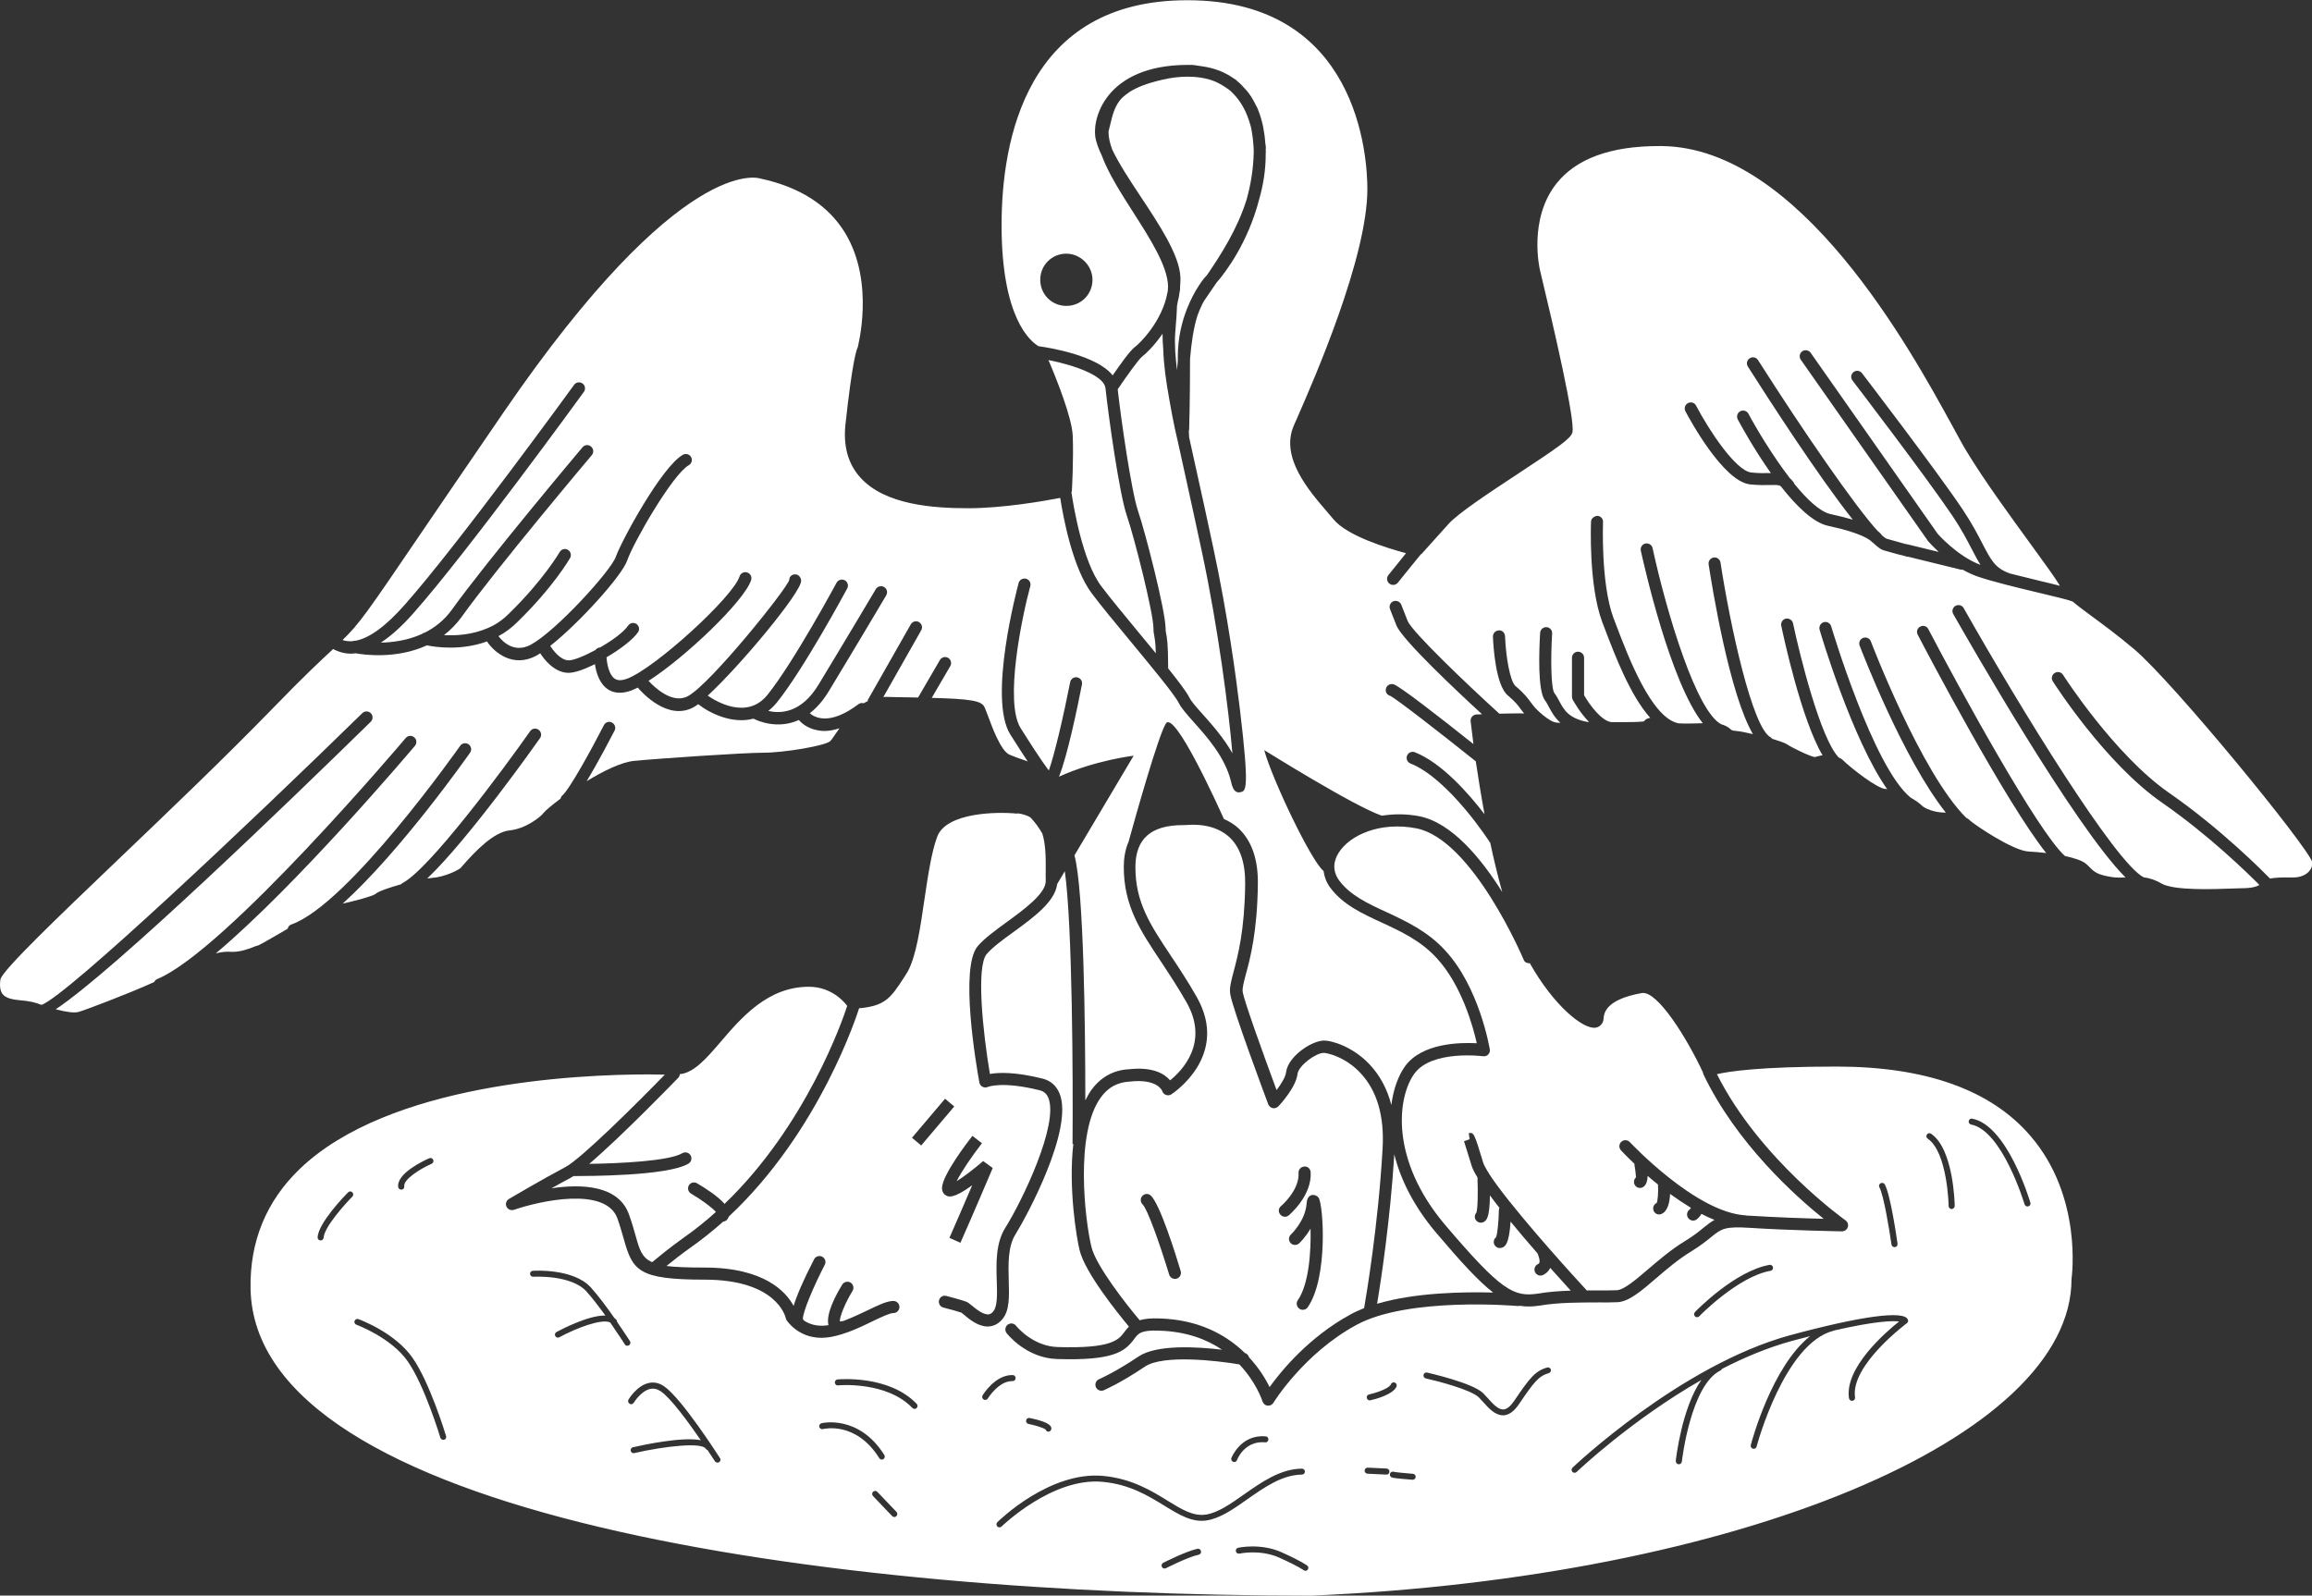 <?xml version="1.0" encoding="UTF-8"?>
<!-- Generator: Adobe Illustrator 25.0.0, SVG Export Plug-In . SVG Version: 6.00 Build 0)  -->
<svg xmlns="http://www.w3.org/2000/svg" xmlns:xlink="http://www.w3.org/1999/xlink" version="1.1" id="Ebene_1" x="0px" y="0px" viewBox="0 0 206.23 142.34" style="enable-background:new 0 0 206.23 142.34;" xml:space="preserve">
<rect x="0" y="0" width="206.23" height="142.34" fill="#333333" stroke="none"/>
<style type="text/css">
	.st0{fill:#FFFFFF;}
</style>
<g id="Ebene_2_1_">
</g>
<g>
	<path class="st0" d="M105.26,25.84c-0.02,0.16-0.05,0.31-0.08,0.46c-0.02,0.11-0.02,0.23-0.06,0.34c-0.06,0.19-0.08,0.42-0.13,0.63   c-0.01,0.48-0.06,1.22-0.16,2.43c-0.04,0.53-0.03,1.08,0,1.65c0.04,0.56,0.09,1.13,0.16,1.68c0.02-0.29,0.05-0.57,0.07-0.86   c0-0.12,0-0.21,0-0.33c0-1.71,0.37-3.14,0.81-4.27c0.01-0.02,0.02-0.04,0.03-0.07c0.64-1.61,1.42-2.56,1.47-2.63   c0.01-0.01,0.14-0.15,0.31-0.35c1.28-1.88,2.71-4.13,3.52-6.73c0.35-1.26,0.6-2.66,0.63-4.18c0-0.07,0.01-0.14,0-0.22   c0-0.16-0.02-0.33-0.03-0.5c-0.03-0.4-0.07-0.78-0.14-1.15c-0.03-0.14-0.04-0.28-0.08-0.42c-0.05-0.22-0.13-0.41-0.19-0.62   c-0.29-0.87-0.73-1.67-1.37-2.33c-0.08-0.08-0.16-0.17-0.25-0.25c-0.13-0.12-0.29-0.21-0.44-0.32c-0.42-0.28-0.86-0.53-1.37-0.68   c-0.01,0-0.01-0.01-0.02-0.01c-0.6-0.18-1.27-0.27-1.98-0.27c-0.02,0-0.03,0-0.05,0c-0.71,0-1.47,0.09-2.26,0.28   c-1.35,0.31-2.24,0.67-2.89,1.08c-0.27,0.19-0.52,0.38-0.74,0.6c-0.59,0.66-0.78,1.43-1,2.36l-0.14,0.57   c-0.01,0.47,0.11,1.01,0.32,1.59c0.56,1.2,1.53,2.69,2.5,4.15c1.72,2.59,3.5,5.28,3.59,7.24c0.02,0.31-0.01,0.61-0.03,0.91   C105.26,25.71,105.27,25.78,105.26,25.84z"></path>
	<path class="st0" d="M23.03,84.34c0.22-0.08,1.42-0.78,2.38-1.34c0.09-0.05,0.16-0.1,0.25-0.15c0.04-0.17,0.14-0.31,0.31-0.37   c5.1-1.76,14.98-15.81,15.08-15.95c0.17-0.24,0.5-0.3,0.75-0.13c0.24,0.17,0.3,0.51,0.13,0.75c-0.32,0.45-6.19,8.79-11.36,13.46   c1.09-0.24,2.63-0.65,2.91-0.85c0.23-0.23,1.23-0.58,2.31-0.88c0.03-0.02,0.04-0.06,0.07-0.08c2.35-1.14,9.05-10.18,11.43-13.57   c0.17-0.25,0.51-0.3,0.75-0.13c0.24,0.17,0.3,0.51,0.13,0.75c-0.3,0.43-6.33,8.97-10.06,12.52c0.14-0.02,0.29-0.04,0.4-0.05   c1.17-0.07,2.39-0.72,2.57-0.88l0.14-0.16c1.14-1.31,2.81-3.06,4.24-3.2c1.4-0.14,2.72-1.16,3.03-1.56   c0.16-0.21,0.74-0.7,1.51-1.27c0.03-0.09,0.05-0.19,0.14-0.26c0.64-0.53,2.63-4.15,3.73-6.3c0.14-0.27,0.46-0.37,0.72-0.23   c0.26,0.14,0.37,0.46,0.23,0.72c-0.2,0.38-1.39,2.7-2.49,4.51c1.49-0.91,3.1-1.7,4.22-1.81c2.27-0.22,9.82-0.73,11.53-0.73   c1.88,0,5.5-0.62,5.96-1.02c0.11-0.09,0.32-0.4,0.52-0.7c0.1-0.14,0.21-0.3,0.32-0.46c-0.46,0.15-0.9,0.24-1.33,0.24   c-0.17,0-0.34-0.01-0.5-0.04c-1.04-0.15-1.62-0.73-1.79-0.94c-1.94,0.88-3.72,0.05-4.05-0.12c-1.87,0.51-3.89-0.47-4.93-1.29   c-0.16,0.12-0.3,0.21-0.41,0.27c-2.29,1.25-4.59-1.29-4.98-1.75c-0.2,0.1-0.38,0.18-0.55,0.25c-1.05,0.4-1.75,0.16-2.15-0.12   c-0.73-0.51-1.02-1.49-1.12-2.22c-0.98,0.48-1.88,0.81-2.47,0.77c-1.21-0.08-2.08-1.22-2.41-1.74c-0.13,0.08-0.25,0.15-0.36,0.22   c-2.09,1.11-3.76-0.32-4.39-1.28c-2.31,0.85-4.6,0.51-5.36,0.35c-2.69,1.24-5.59,0.85-6.36,0.71c-0.71,0.11-1.38-0.06-2.01-0.38   c-0.03,0.02-0.05,0.04-0.07,0.07c-1,0.93-2.51,2.33-5.19,5.1c-4.58,4.71-9.66,9.55-14.14,13.83C5.39,81.61,0.28,86.48,0.04,87.36   c-0.09,0.61-0.02,1.05,0.19,1.32c0.23,0.3,0.7,0.47,1.43,0.54c1.14,0.1,1.46,0.21,2.02,0.42c0.01,0,0.02,0.01,0.03,0.01   c2.37-0.91,18.66-16.3,28.61-26.03c0.21-0.21,0.55-0.2,0.76,0.01c0.21,0.21,0.2,0.55-0.01,0.76c-7.18,7.03-22.82,22.14-28.1,25.65   c0.92,0.24,1.63,0.34,2.02,0.24c0.42-0.1,4.46-1.62,6.76-2.67c0.06-0.11,0.14-0.21,0.26-0.26c6.12-2.52,22.02-21.32,22.18-21.51   c0.19-0.23,0.53-0.26,0.76-0.06c0.23,0.19,0.25,0.53,0.06,0.76c-0.53,0.62-10.5,12.41-17.76,18.51c0.47-0.11,0.9-0.17,1.27-0.14   c0.8,0.05,1.45-0.19,1.97-0.38C22.69,84.44,22.87,84.38,23.03,84.34z"></path>
	<path class="st0" d="M190.35,57.9c-1.51-1.27-2.74-2.17-3.73-2.9c-0.72-0.53-1.29-0.95-1.74-1.34c-0.04-0.01-0.07-0.01-0.11-0.03   c-0.23-0.11-1.65-0.45-2.91-0.75c-1.89-0.45-4.24-1.02-5.52-1.47c-0.44-0.16-0.86-0.36-1.25-0.58c-0.06,0-0.12,0-0.18-0.01   l-4.73-1.16c0,0,0,0,0,0l-0.01,0.02c-0.03-0.01-0.1-0.03-0.16-0.05c-0.41-0.09-1.03-0.26-2-0.54c-0.22-0.06-0.52-0.28-0.89-0.63   c-0.05-0.03-0.1-0.07-0.14-0.11c-0.15-0.17-0.87-0.79-3.91-1.44c-1.34-0.28-2.87-1.8-4.23-3.54c-0.19-0.12-0.42-0.11-0.94-0.1   c-0.43,0.01-1.02,0.02-1.82-0.06c-2.4-0.3-5.41-5.89-5.74-6.52c-0.14-0.26-0.04-0.59,0.23-0.73c0.26-0.14,0.59-0.04,0.72,0.23   c1.16,2.21,3.53,5.79,4.91,5.96c0.72,0.08,1.25,0.06,1.67,0.05c0.03,0,0.06,0,0.09,0c-1.53-2.16-2.71-4.33-2.95-4.78   c-0.14-0.26-0.04-0.59,0.22-0.73c0.26-0.14,0.59-0.04,0.73,0.22c0.68,1.28,2.13,3.71,3.67,5.72c0.11,0.1,0.22,0.22,0.34,0.37   c0.04,0.05,0.07,0.11,0.08,0.16c1.14,1.4,2.3,2.5,3.23,2.7c0.75,0.16,1.41,0.33,1.99,0.5c-3.12-3.93-7.66-10.98-9.36-13.66   c-0.16-0.25-0.09-0.58,0.17-0.74c0.25-0.16,0.58-0.09,0.74,0.17c4.05,6.37,8.69,13.09,10.67,15.24c0.12,0.09,0.22,0.18,0.3,0.28   c0.02,0.03,0.04,0.06,0.06,0.09c0.19,0.17,0.34,0.28,0.44,0.32c0.85,0.24,1.39,0.39,1.72,0.48c0.02,0,0.09,0,0.14,0.02l2.79,0.68   c-0.56-0.52-0.91-0.92-0.95-0.96l-11.36-16.19c-0.17-0.24-0.11-0.58,0.13-0.75s0.58-0.11,0.75,0.13l11.33,16.15   c0,0,1.76,2.01,3.82,2.77c-0.26-0.41-0.5-0.87-0.77-1.39c-0.41-0.78-0.91-1.76-1.71-2.95c-2.3-3.43-8.87-12.02-8.94-12.11   c-0.18-0.24-0.14-0.57,0.1-0.75c0.23-0.18,0.57-0.14,0.75,0.1c0.07,0.09,6.66,8.7,8.98,12.16c0.83,1.24,1.35,2.25,1.77,3.06   c0.75,1.45,1.13,2.18,2.4,2.63c0.01,0,0.02,0.01,0.04,0.02c0.94,0.24,1.94,0.48,2.84,0.7c0.69,0.16,1.2,0.29,1.63,0.4   c-0.38-0.64-1.38-2.03-2.57-3.66c-1.88-2.58-4.22-5.79-5.76-8.34c-0.32-0.52-0.74-1.3-1.27-2.27   c-3.72-6.79-13.58-24.82-25.91-24.96c-0.09,0-0.18,0-0.27,0c-4.3,0-7.37,1.12-9.13,3.34c-2.54,3.2-1.49,7.66-1.48,7.7   c1.21,5.03,3.21,13.61,2.89,14.54c-0.18,0.53-1.19,1.25-4.84,3.65c-2.49,1.64-5.31,3.5-6.18,4.46c-1.76,1.95-2.41,2.68-2.41,2.68   c-0.02,0.03-0.06,0.04-0.09,0.06c-1.01,1.23-2.02,2.5-2.04,2.52c-0.11,0.13-0.26,0.2-0.42,0.2c-0.12,0-0.24-0.04-0.34-0.12   c-0.23-0.18-0.27-0.52-0.09-0.75c0.06-0.07,0.77-0.96,1.58-1.96c-1.68-0.45-5.25-1.54-6.47-3.02c-0.17-0.2-0.36-0.43-0.56-0.66   c-1.66-1.93-4.18-4.85-3-7.66l0.29-0.66c1.56-3.56,6.29-14.37,6.29-20.49c0-2.81-0.77-16.84-16.04-16.84   C91.5,0,89.34,12.59,89.34,20.09c0,8.32,2.59,10.39,3.31,10.8c0.01,0,0.01-0.01,0.02,0c0.96,0.13,5.19,0.82,6.58,2.6   c0.64-0.94,1.57-2.24,1.99-2.54c0.45-0.33,2.43-2.3,2.89-4.82c0.03-0.12,0.05-0.24,0.05-0.37c0.01-0.08,0.01-0.16,0.01-0.24   c-0.05-1.79-1.59-4.21-3.1-6.57c-1.14-1.78-2.23-3.5-2.81-5.07c-0.3-0.63-0.53-1.24-0.59-1.75c-0.11-0.96,0.21-2.56,1.44-3.91   c1.02-1.12,3.03-2.43,6.81-2.43c0.12,0,0.25,0,0.37,0c0.27,0.01,0.49,0.07,0.74,0.1c0.09,0.01,0.19,0.02,0.28,0.04   c0.51,0.08,0.98,0.2,1.41,0.37c0.05,0.02,0.11,0.04,0.16,0.06c0.42,0.18,0.8,0.39,1.15,0.64c0.05,0.04,0.12,0.06,0.17,0.1   c0.03,0.03,0.06,0.06,0.09,0.09c0.28,0.23,0.53,0.48,0.76,0.75c0.1,0.12,0.21,0.22,0.3,0.35c0.26,0.35,0.47,0.72,0.66,1.11   c0.03,0.06,0.07,0.11,0.1,0.18c0.22,0.49,0.37,1.01,0.5,1.53c0.02,0.1,0.04,0.21,0.06,0.31c0.09,0.47,0.15,0.93,0.18,1.4   c0.01,0.1,0.03,0.19,0.04,0.29c0.01,0.1-0.01,0.19-0.01,0.29c0,0.04,0.01,0.08,0.01,0.12c0,0.05-0.01,0.1-0.01,0.15   c0.01,1.44-0.21,2.81-0.58,4.1c-1,3.88-3,6.53-3.81,7.45c-0.14,0.2-0.28,0.42-0.41,0.6c-0.25,0.37-0.49,0.71-0.71,1.04   c-0.05,0.08-0.09,0.17-0.14,0.26c-0.15,0.3-0.29,0.63-0.43,1.01c-0.35,1.07-0.55,2.46-0.67,3.88c0,3.74-0.08,6.29-0.08,6.32   c0,0.03-0.02,0.06-0.03,0.09c0.01,0.34,0.03,0.56,0.03,0.6c0.21,0.98,0.45,2.04,0.71,3.22c0.43,1.92,0.91,4.13,1.46,6.71   c1.27,5.9,2.02,11.52,2.36,14.34c0.86,7.2,0.54,7.27,0.05,7.38c-0.05,0.01-0.1,0.02-0.15,0.02c-0.47,0-0.61-0.59-0.7-0.99   c-0.53-2.16-2.14-3.96-3.31-5.27c-0.62-0.7-1.12-1.25-1.36-1.74c-0.36-0.73-2.46-3.26-4.31-5.5c-1.34-1.62-2.6-3.14-3.41-4.22   c-1.73-2.26-2.58-6.87-2.84-8.55c-1.41,0.27-5.08,0.92-8.21,0.92c-3.07,0-7.42-0.28-9.63-2.75c-1.08-1.2-1.52-2.78-1.32-4.7   c0.62-5.72,1-6.74,1.1-6.91c0,0,0,0,0,0c-0.02,0,1.56-5.71-1.1-10.15c-1.49-2.49-4.04-4.14-7.58-4.9   c-0.16-0.05-7.02-2.31-22.87,20.79c-3.33,4.86-5.76,8.43-7.58,11.1c-4.62,6.8-5.32,7.82-6.83,9.28c0.29,0.09,0.58,0.13,0.91,0.1   c0.08-0.03,0.16-0.05,0.26-0.04c1.24-0.23,2.71-1.31,4.4-3.23c4.72-5.32,14.98-19.45,15.09-19.6c0.17-0.24,0.51-0.29,0.75-0.12   c0.24,0.17,0.29,0.51,0.12,0.75c-0.1,0.14-10.4,14.32-15.15,19.68c-1.04,1.19-2.03,2.08-2.96,2.69c1.07-0.02,2.4-0.2,3.66-0.77   c0.07-0.06,0.16-0.11,0.26-0.12c0.89-0.45,1.73-1.1,2.41-2.04c3.04-4.25,11.57-14.4,11.66-14.5c0.19-0.23,0.53-0.26,0.76-0.06   c0.23,0.19,0.26,0.53,0.07,0.76c-0.09,0.1-8.6,10.21-11.61,14.43c-0.48,0.66-1.01,1.19-1.58,1.63c1.05,0.06,2.51-0.02,3.91-0.63   c0.7-0.29,1.32-0.72,1.9-1.3c3.05-2.97,4.49-5.45,4.51-5.48c0.15-0.26,0.48-0.35,0.73-0.2c0.26,0.15,0.34,0.48,0.2,0.73   c-0.06,0.11-1.53,2.63-4.69,5.7c-0.53,0.53-1.09,0.95-1.7,1.27c0.36,0.47,1.39,1.56,2.88,0.77c2.28-1.24,7.16-6.61,7.59-7.85   c0.46-1.34,4.06-8,5.98-9.1c0.26-0.14,0.58-0.06,0.73,0.2c0.15,0.26,0.05,0.59-0.2,0.73c-1.47,0.84-4.96,6.93-5.5,8.51   c-0.46,1.35-4.27,5.57-6.86,7.61c0.27,0.43,0.91,1.25,1.6,1.29c0.43,0.03,1.41-0.37,2.43-0.92c0.09-0.13,0.24-0.22,0.42-0.23   c1.08-0.62,2.12-1.38,2.49-1.94c0.17-0.25,0.5-0.32,0.74-0.16c0.25,0.16,0.32,0.5,0.15,0.74c-0.41,0.62-1.56,1.51-2.81,2.24   c0.04,0.59,0.22,1.55,0.72,1.9c0.1,0.07,0.41,0.28,1.14,0c2.5-0.96,9.42-7.27,10.01-9.12c0.09-0.28,0.38-0.44,0.68-0.35   c0.28,0.09,0.44,0.39,0.35,0.68c-0.6,1.86-5.84,6.87-9.15,8.99c0.51,0.56,2.13,2.12,3.52,1.36c2.02-1.1,8.77-9.5,9.03-10.36   c0-0.3,0.23-0.5,0.53-0.5c0.3,0,0.53,0.28,0.53,0.58c0,1.05-5.46,7.6-8.33,10.24c0.74,0.51,3.48,2.18,5.31-0.05   c2.35-2.91,6.14-9.95,6.18-10.02c0.14-0.26,0.47-0.36,0.73-0.22c0.26,0.14,0.36,0.47,0.22,0.73c-0.16,0.29-3.88,7.2-6.29,10.19   c-0.24,0.29-0.49,0.53-0.75,0.73c1.06,0.26,2.95,0.22,4.5-2.37c2.6-4.29,5.09-8.49,5.09-8.49c0.15-0.25,0.49-0.34,0.74-0.19   c0.26,0.15,0.34,0.48,0.19,0.74c0,0-2.49,4.21-5.09,8.5c-0.55,0.92-1.14,1.57-1.73,2.02c0.41,0.36,1.75,1.16,4.36-0.82   c0.14-0.1,0.3-0.11,0.46-0.07c0.11-0.07,0.23-0.14,0.35-0.19c0.01-0.04-0.01-0.07,0.01-0.11l3.83-6.74   c0.15-0.26,0.48-0.35,0.73-0.2c0.26,0.15,0.35,0.47,0.2,0.73l-3.38,5.96c0.09,0,0.17-0.03,0.25-0.02c0.52,0.02,1.19,0.03,1.91,0.04   c0.35,0,0.63,0.01,0.94,0.02l1.95-3.35c0.15-0.25,0.47-0.34,0.73-0.19c0.26,0.15,0.34,0.48,0.19,0.74l-1.65,2.83   c3.47,0.09,4.41,0.27,4.68,0.78c0.08,0.14,0.19,0.45,0.34,0.84c0.34,0.92,1.13,3.09,1.9,3.44c0.36,0.16,0.84,0.33,1.34,0.5   c0.11,0.04,0.19,0.07,0.3,0.11c-0.38-0.57-0.88-1.34-1.55-2.4c-2.02-3.22,0.63-13.1,0.74-13.52c0.08-0.29,0.38-0.45,0.66-0.38   c0.29,0.08,0.46,0.37,0.38,0.66c-0.74,2.73-2.33,10.32-0.86,12.67c1.85,2.96,2.48,3.72,2.48,3.73c0,0,0.01,0.01,0.01,0.01   c0.01,0.01,0.02,0.01,0.03,0.02c0.5-1.4,1.29-4.77,1.9-7.87c0.06-0.29,0.34-0.48,0.63-0.42c0.29,0.06,0.48,0.34,0.42,0.63   c-0.4,2.05-1.3,6.38-2.05,8.23c3.26-1.48,6.66-1.87,6.66-1.87l-5.28,8.89c0.84,3.05,0.97,15.44,0.97,21.86   c0.17-0.34,0.35-0.67,0.56-0.96c0.84-1.13,1.96-1.75,3.34-1.82c2.15-0.24,3.19,0.43,3.66,0.99c1.06-0.85,3.5-3.34,1.49-6.92   c-0.79-1.39-1.56-2.55-2.3-3.67c-1.85-2.78-3.32-4.97-3.32-8.46c0-0.74,0.12-1.52,0.43-2.24c0.63-2.28,2.65-9.48,3.33-10.55   c0.78-1.17,4.61,7.27,5.17,8.52c0.48,0.22,0.94,0.49,1.32,0.85c1.17,1.11,1.75,2.79,1.71,4.99c-0.05,4.21-0.68,6.6-1.07,8.02   c-0.19,0.72-0.33,1.24-0.28,1.57c0.12,0.79,1.77,5.38,3.02,8.76c0.41-0.54,0.81-1.18,0.85-1.61c0.2-1.43,2.3-2.81,3.4-2.81   c0.66,0,2.52,0.52,4.03,2.11c0.94,0.99,1.59,2.21,1.96,3.64c0.18-1.48,0.66-2.68,1.23-3.47c1.51-2.06,4.87-2.12,6.39-2.04   c-0.34-1.52-1.37-5.22-3.59-7.61c-1.42-1.55-3.19-2.37-4.9-3.16c-1.78-0.82-3.46-1.6-4.59-3.12c-0.34-0.46-0.52-0.97-0.59-1.48   c-1.1-0.86-4.61-8.24-5.29-10.78c0,0,8.06,5.04,10.49,5.85c1.03-0.16,2.15-0.18,3.35,0.05c2.89,0.58,5.51,3.76,7.39,6.76   c-0.4-1.43-0.76-2.92-1.07-4.4c-0.01-0.01-0.02,0-0.02-0.01c-0.03-0.06-3.66-5.69-7.1-7.06c-0.28-0.11-0.41-0.42-0.3-0.7   c0.11-0.27,0.42-0.41,0.7-0.3c2.4,0.96,4.77,3.65,6.21,5.53c-0.32-1.75-0.58-3.38-0.78-4.72c-3.35-2.68-7.16-5.63-7.65-5.85   c-0.29-0.08-0.44-0.36-0.36-0.65s0.39-0.46,0.68-0.37c0.51,0.14,3.97,2.82,7.12,5.33c-0.16-1.24-0.25-2.01-0.25-2.04   c-0.01-0.15,0.03-0.29,0.13-0.41c0.1-0.11,0.24-0.18,0.38-0.19c0.07,0,0.27-0.01,0.51-0.02c-2.26-2.07-7.14-6.66-7.64-7.93   l-0.57-1.45c-0.11-0.28,0.03-0.59,0.3-0.7c0.27-0.1,0.59,0.03,0.7,0.3l0.57,1.45c0.38,0.96,5.18,5.55,8.18,8.28   c0.86-0.02,1.74-0.04,2.22-0.02c-0.03-0.03-0.06-0.08-0.08-0.09c-0.06-0.07-0.13-0.17-0.21-0.27c-0.22-0.31-0.47-0.66-1.16-1.24   c-1.12-0.9-1.31-4.53-1.34-5.25c-0.01-0.3,0.22-0.54,0.52-0.56c0.3-0.04,0.54,0.22,0.56,0.52c0.07,1.83,0.45,4.06,0.95,4.46   c0.8,0.67,1.1,1.1,1.35,1.44c0.06,0.09,0.12,0.17,0.19,0.25c0.35,0.48,1.47,1.45,1.99,1.53c0.05,0.01,0.1,0.03,0.15,0.03   c0.14,0.01,0.21,0.01,0.31,0.01c-0.52-0.46-0.8-0.99-1.04-1.43c-0.11-0.21-0.21-0.41-0.34-0.57c-0.67-0.88-0.52-4.51-0.43-6.03   c0.02-0.28,0.26-0.5,0.54-0.5c0.01,0,0.02,0,0.03,0c0.3,0.02,0.52,0.27,0.5,0.57c-0.14,2.23-0.1,4.89,0.2,5.31   c0.16,0.2,0.3,0.46,0.45,0.74c0.4,0.76,0.84,1.53,2.52,1.84c0.04,0,0.07,0,0.12,0c-0.8-0.82-1.36-1.82-1.46-2   c-0.04-0.08-0.06-0.17-0.06-0.25v-3.48c0-0.3,0.24-0.54,0.54-0.54s0.54,0.24,0.54,0.54v3.34c0.54,0.95,1.58,2.29,2.42,2.4h1.45   c0.93,0,1.32-0.04,1.48-0.07c0.04-0.07,0.1-0.12,0.15-0.16c0.11-0.08,0.25-0.12,0.4-0.15c-1.78-2-3.11-5.47-4.09-8.05l-0.2-0.52   c-1.21-3.28-1-8.71-0.99-8.94c0.01-0.3,0.32-0.49,0.56-0.51c0.3,0.01,0.53,0.26,0.51,0.56c0,0.05-0.21,5.44,0.92,8.52l0.2,0.52   c1.12,2.97,3.21,8.46,5.62,8.91c0.2,0.01,0.42,0.02,0.72,0.02c0.61,0,1.07-0.02,1.44-0.03c-2.9-3.65-5.23-14.06-5.53-15.39   c-0.06-0.29,0.12-0.58,0.41-0.64c0.29-0.06,0.58,0.12,0.64,0.41c1.26,5.79,3.94,14.71,6.18,15.74c0.03,0.01,0.06,0.01,0.1,0.02   c0.37,0.13,0.56,0.29,0.68,0.4c0.1,0.08,0.13,0.12,0.42,0.14c0.5,0.05,0.95,0.15,1.28,0.23c0.13,0.03,0.21,0.05,0.29,0.06   c-2.08-3.55-3.62-12.99-3.95-15.14c-0.05-0.29,0.16-0.57,0.45-0.61c0.29-0.05,0.57,0.16,0.61,0.45c0.86,5.6,2.84,14.8,4.49,15.6   c0.05,0.02,0.06,0.07,0.09,0.11c0.59,0.18,1.15,0.37,1.35,0.5c0.32,0.24,2.11,1.12,2.49,1.14c0.01-0.01,0.09-0.03,0.18-0.05   c0.14-0.04,0.31-0.08,0.5-0.11c-1.89-3.19-3.48-10.59-3.68-11.55c-0.06-0.29,0.12-0.58,0.41-0.64c0.29-0.05,0.58,0.13,0.64,0.42   c0.6,2.85,2.46,10.33,4.08,11.97c0.11,0.06,0.23,0.11,0.33,0.2c0.73,0.73,3.14,2.6,3.83,2.6c0.05,0,0.11,0.02,0.16,0.03   c-3.1-4.39-5.9-13.76-6.03-14.23c-0.08-0.28,0.08-0.58,0.36-0.67c0.29-0.09,0.58,0.08,0.67,0.36c0.04,0.13,3.74,12.56,7.08,15.28   c0.42,0.24,0.79,0.5,0.98,0.69c0.26,0.28,1.14,0.65,2.03,0.65c0.05,0,0.09,0.01,0.14,0.01c-3.84-4.85-7.5-14.42-7.69-14.9   c-0.1-0.28,0.03-0.59,0.31-0.69c0.28-0.1,0.59,0.03,0.69,0.31c0.05,0.13,4.48,11.73,8.49,15.72c0.16,0.09,0.29,0.18,0.38,0.28   c0.38,0.35,3.8,2.69,5.23,2.75c0.41,0.02,0.96,0.06,1.54,0.13c-3.61-4.54-10.58-17.78-11.46-19.48c-0.14-0.26-0.04-0.59,0.23-0.72   c0.26-0.14,0.59-0.04,0.72,0.23c2.63,5.03,9.77,18.12,12.19,20.24c0.8,0.17,1.51,0.39,1.87,0.69c0.14,0.12,0.24,0.22,0.34,0.32   c0.41,0.41,0.68,0.67,2,0.87c0.44,0.06,0.82,0.05,1.19,0.03c-4.54-4.51-14.16-21.37-15.37-23.5c-0.15-0.26-0.05-0.59,0.2-0.73   c0.26-0.14,0.59-0.06,0.73,0.2c5.13,9.06,13.53,22.73,16.06,24.02c0.48,0.06,0.99,0.2,1.58,0.55c1.12,0.64,4.6,0.51,6.26,0.45   c0.41-0.02,0.75-0.03,0.96-0.03c0.83,0,1.3-0.15,1.52-0.29c-0.96-0.97-4.47-4.42-8.68-7.34c-5.05-3.5-9.56-10.53-9.75-10.83   c-0.16-0.25-0.09-0.58,0.17-0.74c0.25-0.16,0.58-0.09,0.74,0.16c0.04,0.07,4.59,7.15,9.46,10.53c4.67,3.24,8.48,7.11,9.01,7.65   c0.44-0.09,1.03-0.11,1.83-0.1h0.3c0.8,0,1.65-0.47,1.65-1.34C205.85,75.51,193.83,60.83,190.35,57.9z M95.12,27.29   c-1.3,0-2.33-1.03-2.33-2.33c0-1.3,1.03-2.33,2.33-2.33c1.26,0,2.33,1.07,2.33,2.33C97.45,26.26,96.42,27.29,95.12,27.29z"></path>
	<path class="st0" d="M98.6,34.59c-0.15-1.09-2.79-2.02-5.08-2.47c0.69,1.61,2.11,5.14,2.17,6.78c0.08,2.03-0.07,4.79-0.08,4.91   c0,0.04-0.03,0.07-0.04,0.1c0.18,1.22,1,6.22,2.69,8.42c0.8,1.06,2.11,2.64,3.38,4.18c0.5,0.6,0.99,1.2,1.46,1.77   c-0.03-1.01-0.1-1.32-0.14-1.55c-0.03-0.18-0.07-0.34-0.07-0.66c0-1.39-1.74-8.24-2.38-10.08c-0.67-1.93-1.66-9.07-1.89-11.27   C98.61,34.68,98.6,34.63,98.6,34.59z"></path>
	<path class="st0" d="M132.29,94.23c-0.04-0.01-4.57-0.58-6.12,1.54c-1.55,2.13-2.19,7.68,2.73,13.5c5.03,5.91,6.12,6.46,8.31,6.13   c0.94-0.16,1.93-0.23,2.9-0.26c-0.45-0.49-1.09-1.2-1.83-2.03c-0.13,0.28-0.35,0.5-0.65,0.64c-0.27,0.12-0.59,0-0.71-0.27   c-0.12-0.27,0-0.59,0.27-0.71c0.09-0.04,0.11-0.08,0.12-0.12c0.06-0.18-0.03-0.51-0.11-0.69c-0.02-0.05-0.04-0.09-0.05-0.14   c-0.79-0.91-1.63-1.88-2.41-2.84c-0.13,2.15-0.55,2.27-0.82,2.34c-0.28,0.08-0.58-0.09-0.66-0.38c-0.06-0.22,0.02-0.44,0.19-0.57   c0.12-0.3,0.23-1.38,0.25-2.41c0-0.08,0.02-0.15,0.05-0.21c-0.3-0.38-0.59-0.75-0.85-1.11c-0.02,2.01-0.32,2.22-0.5,2.34   c-0.23,0.17-0.58,0.11-0.75-0.13c-0.15-0.21-0.12-0.48,0.04-0.66c0.13-0.36,0.15-1.86,0.1-3.15c-0.26-0.42-0.44-0.77-0.52-1.04   c-0.56-1.83-0.66-2.13-0.68-2.19l0.5-0.18l-0.08-0.54c0.45-0.07,0.47-0.08,1.28,2.6c0.06,0.21,0.21,0.48,0.41,0.82   c0.05,0.05,0.09,0.11,0.11,0.18c1.67,2.61,6.61,8.14,8.66,10.35c0.02,0.02,0.04,0.05,0.06,0.08c0.36,0,0.7,0,1.03,0   c0.66,0,1.23,0,1.66-0.02c0.64-0.03,1.69-0.93,2.79-1.87c0.96-0.82,2.04-1.75,3.27-2.5c0.79-0.48,1.28-0.88,1.68-1.21   c0.35-0.29,0.65-0.51,0.97-0.69c-0.39-0.16-0.78-0.34-1.16-0.54c-0.12,0.2-0.29,0.41-0.47,0.52c-0.25,0.16-0.58,0.07-0.74-0.19   c-0.15-0.25-0.07-0.58,0.18-0.74c0.01-0.01,0.05-0.06,0.09-0.13c-0.64-0.39-1.27-0.81-1.86-1.24c-0.03,0.75-0.21,1.53-0.75,1.78   c-0.27,0.13-0.59,0.01-0.71-0.26c-0.12-0.27-0.01-0.59,0.26-0.71c0.09-0.13,0.17-0.93,0.12-1.65c-0.33-0.26-0.64-0.52-0.92-0.77   c-0.01,0.44-0.12,0.76-0.33,0.94c-0.22,0.2-0.56,0.18-0.76-0.05c-0.19-0.22-0.17-0.56,0.05-0.76c-0.01-0.06-0.04-0.6-0.13-1.06   c-0.01-0.05-0.01-0.1-0.01-0.15c-0.7-0.66-1.14-1.13-1.2-1.2c-0.2-0.22-0.19-0.56,0.03-0.76c0.21-0.2,0.55-0.19,0.76,0.03   c0.06,0.06,5.88,6.27,10.31,6.53c0.04,0,0.07,0.01,0.1,0.02c0.13,0.01,0.26,0.01,0.4,0.02c2.2,0.14,4.82,0.23,6.48,0.27   c-2.48-1.99-7.8-6.73-10.75-12.94c-0.01-0.03,0-0.06,0-0.08c-1.44-3.1-4.08-7.34-5.46-7.12c-2.21,0.39-3.37,1.15-3.42,2.26   c-0.02,0.44-0.31,0.77-0.73,0.83c-1.1,0.15-3.71-1.95-5.85-5.75c-0.22,0.02-0.45-0.07-0.54-0.29c-0.04-0.11-4.55-10.73-9.56-11.74   c-3.27-0.64-5.97,0.61-6.95,2.17c-0.38,0.6-0.67,1.52,0.06,2.5c0.97,1.3,2.53,2.03,4.18,2.79c1.72,0.8,3.67,1.7,5.24,3.41   c3.06,3.29,3.96,8.63,4,8.85c0.03,0.17-0.03,0.34-0.15,0.46C132.63,94.19,132.47,94.25,132.29,94.23z"></path>
	<path class="st0" d="M104.48,97.63c-0.14,0.09-0.31,0.11-0.48,0.05c-0.16-0.06-0.28-0.19-0.33-0.35c-0.01-0.03-0.43-1.12-2.9-0.84   c-1.09,0.06-1.92,0.51-2.56,1.39c-2.36,3.19-1.43,11.03-0.85,13.37c0.4,1.66,3.08,5.09,4.3,6.53c0.43-0.13,0.99-0.19,1.78-0.16   c3.59,0.11,6.02,1.54,7.6,3.08c0.18,0.05,0.32,0.2,0.37,0.38c0.91,0.98,1.5,1.97,1.84,2.66c1.04-1.45,3.51-4.46,7.22-6.48   c0.38-0.21,0.78-0.39,1.21-0.56c0.19-1.11,1.27-7.46,1.65-14.27c0.16-2.9-0.51-5.16-2-6.73c-1.38-1.46-2.99-1.77-3.25-1.77   c-0.71,0-2.23,1.12-2.34,1.87c-0.13,1.2-1.55,2.73-1.71,2.9c-0.13,0.13-0.31,0.19-0.5,0.16c-0.18-0.04-0.33-0.17-0.4-0.34   c-0.33-0.88-3.2-8.58-3.39-9.83c-0.09-0.55,0.07-1.13,0.3-2.01c0.39-1.47,0.98-3.69,1.03-7.76c0.03-1.89-0.43-3.3-1.37-4.2   c-0.91-0.86-2.26-1.25-3.89-1.12c-0.11,0.01-0.19,0.01-0.3,0.01c-2.85,0-4.23,1.23-4.23,3.75c0,3.16,1.32,5.13,3.13,7.86   c0.72,1.08,1.54,2.31,2.35,3.74C109.74,94.24,104.53,97.6,104.48,97.63z M104.96,114.07c-0.05,0.02-0.1,0.02-0.16,0.02   c-0.23,0-0.44-0.15-0.51-0.38c-0.82-2.71-1.95-5.88-2.36-6.25c-0.21-0.2-0.24-0.54-0.04-0.76c0.19-0.22,0.52-0.25,0.74-0.06   c0.82,0.7,2.27,5.35,2.69,6.76C105.4,113.69,105.24,113.99,104.96,114.07z M117.62,106.85c0.42,0.6,0.87,7.12-0.97,9.77   c-0.1,0.15-0.27,0.23-0.44,0.23c-0.11,0-0.21-0.03-0.31-0.1c-0.24-0.17-0.31-0.5-0.14-0.75c1-1.44,1.19-4.35,1.14-6.39   c-0.47,0.79-0.98,1.28-1.02,1.31c-0.22,0.2-0.56,0.19-0.76-0.03c-0.2-0.22-0.19-0.56,0.03-0.76c0.01-0.01,1.3-1.22,1.4-2.78   c0.02-0.21,0.06-0.63,0.46-0.74C117.24,106.57,117.49,106.67,117.62,106.85z M114.26,107.6c0.02-0.01,1.67-1.42,1.57-2.96   c-0.02-0.3,0.21-0.55,0.51-0.57c0.31-0.04,0.55,0.21,0.57,0.5c0.13,2.09-1.87,3.78-1.95,3.85c-0.1,0.08-0.22,0.13-0.34,0.13   c-0.15,0-0.31-0.07-0.41-0.19C114,108.13,114.03,107.79,114.26,107.6z"></path>
	<path class="st0" d="M122.84,116.31c3.42-1.01,7.74-1.07,10.35-1c-1.28-0.99-2.82-2.66-5.1-5.35c-2.04-2.42-3.18-4.81-3.72-6.98   C124.01,108.89,123.16,114.36,122.84,116.31z"></path>
	<path class="st0" d="M103.7,29.77c-0.73,1.06-1.5,1.8-1.83,2.05c-0.27,0.2-1.31,1.63-2.17,2.91c0.28,2.56,1.23,9.2,1.83,10.91   c0.59,1.71,2.44,8.85,2.44,10.43c0,0.21,0.02,0.3,0.05,0.45c0.07,0.35,0.18,0.88,0.18,3.11c0.95,1.18,1.66,2.13,1.89,2.6   c0.18,0.36,0.65,0.89,1.2,1.5c0.83,0.93,1.86,2.09,2.64,3.47c-0.33-3.84-1.24-11.04-2.73-18.02c-0.55-2.58-1.04-4.79-1.46-6.71   c-0.27-1.2-0.5-2.27-0.72-3.27l0,0c-0.04-0.14-0.38-1.59-0.71-3.52c-0.32-1.76-0.51-3.21-0.55-4.53   C103.72,30.69,103.7,30.23,103.7,29.77z"></path>
	<path class="st0" d="M62.17,105.56c0.74,0.43,1.86,1.15,2.46,1.84c7.27-6.98,10.53-16.38,10.94-17.66   c-0.06-0.08-1.2-1.71-3.42-1.71c-3.67,0-6.02,2.75-7.9,4.95c-1.31,1.53-2.37,2.72-3.61,2.85c-0.02,0.11-0.04,0.22-0.12,0.3   c-0.25,0.26-5.08,5.25-7.96,7.7c2.75-0.04,7.12-0.25,8.3-0.95c0.25-0.15,0.58-0.07,0.74,0.19c0.15,0.25,0.07,0.58-0.19,0.74   c-1.89,1.12-9.05,1.1-10.25,1.11c-0.08,0.05-0.15,0.09-0.22,0.13c-0.53,0.28-1.14,0.62-1.75,0.96c2.67-0.4,5.97-0.29,6.91,2.32   c0.26,0.72,0.44,1.35,0.59,1.89c0.35,1.25,0.56,1.98,1.48,2.38c0.48-0.4,1.73-1.42,2.78-2.16c1.03-0.72,2-1.5,2.91-2.32   c-0.34-0.39-1.27-1.08-2.22-1.64c-0.26-0.15-0.34-0.48-0.19-0.74C61.59,105.5,61.92,105.41,62.17,105.56z"></path>
	<path class="st0" d="M163.82,95.15c-6.87,0-9.66,0.44-10.67,0.68c3.81,7.59,11.4,12.99,11.47,13.04c0.19,0.14,0.28,0.38,0.2,0.61   c-0.07,0.22-0.28,0.37-0.51,0.37c0,0,0,0-0.01,0c-0.04,0-4.64-0.08-8.18-0.31c-2.28-0.15-2.57,0.08-3.48,0.82   c-0.42,0.34-0.95,0.77-1.8,1.29c-1.15,0.7-2.2,1.6-3.13,2.4c-1.35,1.16-2.42,2.07-3.43,2.12c-0.45,0.02-1.05,0.03-1.72,0.02   c-1.57,0.01-3.49-0.01-5.19,0.28c-0.65,0.1-1.24,0.12-1.8,0.02c-0.07,0.02-0.14,0.03-0.21,0.02c-0.1-0.01-9.77-0.84-14.39,1.7   c-4.67,2.54-7.35,6.88-7.38,6.93c-0.1,0.16-0.27,0.26-0.46,0.26c-0.02,0-0.04,0-0.06,0c-0.21-0.02-0.38-0.17-0.45-0.37   c-0.04-0.13-0.58-1.74-2.07-3.31c-2-0.34-6.8-0.89-8.41,0.19c-2.24,1.51-3.64,2.09-3.69,2.12c-0.28,0.11-0.59-0.02-0.7-0.29   c-0.11-0.27,0.01-0.59,0.29-0.7c0.01-0.01,1.37-0.58,3.51-2.02c1.62-1.09,5.19-0.88,7.46-0.61c-1.36-0.92-3.19-1.63-5.61-1.7   c-1.66-0.07-1.89,0.27-2.25,0.77c-0.82,1.1-1.85,1.92-6.86,1.76c-2.74-0.08-4.43-2.22-4.5-2.31c-0.18-0.23-0.14-0.57,0.09-0.75   c0.24-0.18,0.57-0.14,0.75,0.09c0.01,0.02,1.46,1.83,3.69,1.9c4.85,0.16,5.47-0.66,5.96-1.32c0.13-0.18,0.27-0.35,0.42-0.5   c-0.98-1.18-3.92-4.82-4.4-6.82c-0.27-1.08-1.01-5.53-0.56-9.47l-0.07,0c0.05-5.64-0.01-19.62-0.69-24.34l-0.68,1.15   c-0.19,1.56-2.06,2.94-3.89,4.27c-0.98,0.71-1.9,1.38-2.4,1.98c-0.94,1.11-0.35,6.91,0.29,10.69c0.77-0.14,2.25-0.2,4.72,0.42   c0.71,0.18,1.22,0.65,1.5,1.34c1.27,3.22-3.03,11.1-3.93,12.53c-0.7,1.1-0.65,2.71-0.61,4.14c0.04,1.42,0.08,2.64-0.54,3.41   c-0.32,0.4-0.72,0.63-1.17,0.68c-0.05,0.01-0.11,0.01-0.17,0.01c-0.85,0-1.63-0.64-2.1-1.04c-0.11-0.09-0.19-0.16-0.25-0.2   c-0.21-0.08-1.08-0.32-1.6-0.45c-0.29-0.07-0.46-0.37-0.39-0.65c0.07-0.29,0.37-0.47,0.65-0.39c0.14,0.04,1.38,0.36,1.79,0.52   c0.17,0.08,0.3,0.19,0.49,0.34c0.35,0.29,0.99,0.82,1.48,0.79c0.1-0.01,0.26-0.05,0.44-0.28c0.37-0.46,0.34-1.55,0.3-2.71   c-0.05-1.58-0.1-3.37,0.77-4.75c1.47-2.33,4.77-9.18,3.84-11.56c-0.15-0.37-0.39-0.59-0.76-0.69c-3.36-0.84-4.64-0.31-4.65-0.3   c-0.15,0.07-0.33,0.06-0.47-0.02c-0.15-0.08-0.25-0.21-0.28-0.38c-0.31-1.7-1.76-10.26-0.15-12.16c0.59-0.69,1.56-1.4,2.59-2.15   c1.57-1.14,3.52-2.57,3.48-3.69c-0.01-0.3-0.01-0.65,0-1.01c0.01-1.24-0.03-2.34-0.31-3.21c-0.36-0.63-0.73-1.08-1.07-1.44   c-0.3-0.17-0.66-0.29-1.1-0.35c-0.04,0.01-0.08,0.03-0.14,0.02c-1.68-0.17-6.24-0.12-7.06,2.06c-0.51,1.36-0.83,3.51-1.14,5.6   c-0.38,2.62-0.75,5.09-1.5,6.45l-0.29,0.46c-1.25,1.96-1.77,2.59-4.04,2.8c-0.11,0.36-3.47,10.97-11.62,18.58   c-0.03,0.09-0.08,0.18-0.14,0.26c-0.09,0.11-0.22,0.18-0.36,0.19c-0.93,0.83-1.92,1.62-2.97,2.36c-0.7,0.49-1.5,1.12-2.09,1.6   c0.81,0.1,1.89,0.14,3.39,0.14c5.33,0,7.27,2.16,7.95,3.42c0.27-0.88,0.81-2.19,1.83-4.16c0.13-0.26,0.46-0.36,0.72-0.23   c0.26,0.14,0.37,0.46,0.23,0.72c-0.99,1.91-1.99,4.27-1.95,4.84c0.03,0.04,0.05,0.08,0.07,0.12c0.46,0.32,1.18,0.6,2.21,0.43   c-0.25-0.98,0.63-2.65,1.23-3.62c0.16-0.25,0.49-0.33,0.74-0.18c0.25,0.16,0.33,0.49,0.18,0.74c-0.67,1.09-1.18,2.35-1.13,2.73   c0.02-0.01,0.06-0.01,0.12-0.02c0.05-0.01,0.1-0.01,0.15-0.01c0.77-0.28,1.53-0.65,2.19-0.96c0.97-0.47,1.74-0.84,2.31-0.84   c0.3,0,0.54,0.24,0.54,0.54s-0.24,0.54-0.54,0.54c-0.33,0-1.1,0.37-1.85,0.73c-1.07,0.52-2.4,1.16-3.72,1.4   c-0.3,0.05-0.58,0.08-0.84,0.08c-2.09,0-3.07-1.51-3.12-1.58c-0.03-0.06-0.06-0.12-0.07-0.18c-0.03-0.14-0.82-3.43-7.24-3.43   c-5.93,0-6.42-0.81-7.21-3.63c-0.15-0.52-0.32-1.13-0.56-1.82c-1.05-2.91-7.02-1.55-9.23-0.78c-0.27,0.08-0.55-0.03-0.67-0.28   c-0.12-0.25-0.02-0.55,0.22-0.69c0.03-0.02,3.09-1.82,5.03-2.84c1.45-0.77,6.54-5.85,8.87-8.25c-0.4-0.01-0.87-0.02-1.45-0.02   c-6.43,0-23.18,0.78-31.14,8.46c-2.97,2.87-4.44,6.46-4.36,10.67c0.39,20.21,51.21,27.37,94.61,27.37   c38.02-1.62,67.82-14.02,67.82-28.25c0.02-0.15,1.02-7.34-3.67-12.77C177.59,97.23,171.77,95.15,163.82,95.15z M38.29,103.33   c0.13-0.06,0.3,0,0.35,0.14c0.06,0.14,0,0.29-0.14,0.35c-1.07,0.48-2.53,1.41-2.44,2.01c0.02,0.15-0.08,0.28-0.23,0.3   c-0.01,0-0.03,0-0.04,0c-0.13,0-0.25-0.1-0.27-0.23C35.35,104.69,37.8,103.54,38.29,103.33z M31.43,106.75   c-0.69,0.7-2.51,2.73-2.56,3.66c-0.01,0.14-0.13,0.25-0.27,0.25c0,0-0.01,0-0.02,0c-0.15-0.01-0.26-0.14-0.25-0.29   c0.08-1.29,2.45-3.73,2.72-4c0.11-0.11,0.28-0.11,0.38,0C31.53,106.47,31.54,106.64,31.43,106.75z M39.62,128.44   c-0.02,0.01-0.05,0.01-0.08,0.01c-0.12,0-0.22-0.08-0.26-0.19c-0.01-0.05-1.42-4.69-2.91-6.81c-1.47-2.12-4.55-3.26-4.58-3.27   c-0.14-0.05-0.21-0.2-0.16-0.34c0.05-0.14,0.2-0.21,0.34-0.16c0.13,0.05,3.27,1.2,4.84,3.47c1.53,2.19,2.92,6.77,2.98,6.96   C39.84,128.25,39.76,128.4,39.62,128.44z M55.74,119.94c-0.01-0.02-0.57-0.89-1.31-1.96c-0.75-0.37-3.03,0.5-4.54,1.32   c-0.13,0.07-0.29,0.02-0.36-0.11c-0.07-0.13-0.02-0.29,0.11-0.36c0.56-0.3,2.89-1.5,4.36-1.47c-0.56-0.77-1.17-1.58-1.71-2.17   c-1.38-1.49-4.68-1.29-4.72-1.29c0,0-0.01,0-0.02,0c-0.14,0-0.26-0.11-0.27-0.25c-0.01-0.15,0.1-0.27,0.25-0.28   c0.14-0.01,3.59-0.22,5.15,1.46c0.69,0.76,1.48,1.83,2.13,2.76c0.06,0.04,0.12,0.09,0.17,0.15c0.04,0.05,0.07,0.12,0.06,0.18   c0.64,0.93,1.11,1.66,1.15,1.72c0.08,0.13,0.04,0.29-0.08,0.37c-0.04,0.03-0.09,0.04-0.14,0.04   C55.88,120.07,55.79,120.02,55.74,119.94z M64.15,130.44c-0.05,0.03-0.1,0.04-0.15,0.04c-0.09,0-0.17-0.04-0.23-0.12   c-0.01-0.01-0.26-0.41-0.66-1c-0.06-0.02-0.12-0.06-0.16-0.12c-0.34-0.58-3.57-0.25-6.37,0.39c-0.15,0.04-0.29-0.06-0.32-0.2   c-0.03-0.15,0.06-0.29,0.2-0.32c1.15-0.26,4.4-0.94,6.05-0.63c-1.11-1.61-2.68-3.76-3.57-4.36c-0.32-0.21-0.64-0.28-0.95-0.21   c-0.83,0.19-1.45,1.22-1.46,1.23c-0.08,0.13-0.24,0.17-0.37,0.09c-0.13-0.08-0.17-0.24-0.1-0.37c0.03-0.05,0.74-1.24,1.8-1.48   c0.47-0.11,0.93-0.01,1.37,0.29c1.56,1.05,4.84,6.18,4.98,6.39C64.31,130.19,64.27,130.36,64.15,130.44z M86.74,101.33l0.85,0.66   c-0.9,1.16-1.84,2.54-2.26,3.39c0.63-0.39,1.58-1.12,2.37-1.8l0.85,0.62c0,0-1.92,4.52-2.88,6.67l-0.98-0.44   c0.54-1.22,1.39-3.2,2.03-4.69c-1.7,1.24-2.11,1.02-2.31,0.92c-0.26-0.13-0.4-0.4-0.38-0.73C84.1,104.77,86.3,101.89,86.74,101.33z    M73.41,127.49c-0.14,0.04-0.29-0.05-0.33-0.19c-0.04-0.14,0.05-0.29,0.19-0.33c0.03-0.01,3.32-0.81,5.61,2.83   c0.08,0.13,0.04,0.29-0.08,0.37c-0.04,0.03-0.09,0.04-0.14,0.04c-0.09,0-0.17-0.04-0.23-0.13   C76.36,126.79,73.53,127.46,73.41,127.49z M79.96,135.26c-0.05,0.05-0.12,0.08-0.18,0.08c-0.07,0-0.14-0.03-0.19-0.08l-1.72-1.8   c-0.1-0.11-0.1-0.28,0.01-0.38c0.11-0.1,0.27-0.1,0.38,0.01l1.72,1.8C80.07,134.99,80.06,135.16,79.96,135.26z M81.76,125.62   c-0.05,0.05-0.12,0.07-0.18,0.07c-0.07,0-0.14-0.03-0.19-0.08c-2.3-2.41-6.59-2.03-6.63-2.02c-0.13,0.04-0.28-0.09-0.29-0.24   c-0.01-0.15,0.1-0.28,0.24-0.29c0.18-0.01,4.59-0.41,7.07,2.19C81.87,125.35,81.86,125.52,81.76,125.62z M81.35,101.5l2.95-3.48   l0.82,0.69l-2.95,3.48L81.35,101.5z M112.9,128.14c0.15,0.01,0.26,0.14,0.24,0.29c-0.01,0.15-0.14,0.27-0.29,0.24   c-0.09-0.01-0.17-0.01-0.25-0.01c-1.64,0-2.24,1.53-2.26,1.6c-0.04,0.11-0.14,0.17-0.25,0.17c-0.03,0-0.06-0.01-0.09-0.02   c-0.14-0.05-0.21-0.21-0.16-0.34C109.84,130.06,110.67,127.94,112.9,128.14z M91.84,126.5c1.94,0.39,1.94,0.8,1.94,0.95   c0,0.15-0.12,0.27-0.27,0.27c-0.12,0-0.21-0.09-0.24-0.19c0-0.01-0.02-0.01-0.02-0.01c-0.15-0.13-0.83-0.35-1.51-0.49   c-0.15-0.03-0.24-0.17-0.21-0.32C91.55,126.57,91.7,126.47,91.84,126.5z M88.11,124.76c-0.05,0.08-0.14,0.13-0.23,0.13   c-0.05,0-0.1-0.01-0.14-0.04c-0.13-0.08-0.17-0.24-0.09-0.37c0.04-0.08,1.11-1.81,2.63-1.81c0.02,0,0.04,0,0.05,0   c0.15,0,0.27,0.13,0.26,0.28c0,0.15-0.12,0.26-0.27,0.26c-0.01,0-0.03,0-0.05,0C89.07,123.21,88.12,124.75,88.11,124.76z    M106.92,138.7c-0.91,0.18-2.89,1.19-2.92,1.2c-0.04,0.02-0.08,0.03-0.12,0.03c-0.1,0-0.19-0.05-0.24-0.15   c-0.07-0.13-0.01-0.29,0.12-0.36c0.08-0.04,2.07-1.05,3.05-1.25c0.14-0.04,0.29,0.07,0.32,0.21   C107.16,138.53,107.07,138.67,106.92,138.7z M103.87,134.33c-1.45-0.89-3.09-1.9-5.48-2.13c-4.49-0.45-9,3.94-9.05,3.98   c-0.05,0.05-0.12,0.08-0.19,0.08c-0.07,0-0.14-0.03-0.19-0.08c-0.1-0.11-0.1-0.28,0-0.38c0.19-0.19,4.71-4.59,9.48-4.13   c2.52,0.25,4.29,1.33,5.71,2.21c1.28,0.79,2.28,1.4,3.41,1.24c1.07-0.16,2.2-0.95,3.39-1.79c1.6-1.12,3.26-2.29,5.18-2.31h0   c0.15,0,0.27,0.12,0.27,0.26c0,0.15-0.12,0.27-0.27,0.27c-1.76,0.02-3.34,1.13-4.88,2.21c-1.25,0.88-2.42,1.7-3.62,1.88   C106.34,135.84,105.19,135.14,103.87,134.33z M116.65,140.03c-0.05,0.07-0.13,0.1-0.21,0.1c-0.06,0-0.12-0.02-0.17-0.06   c0,0-0.44-0.34-2.16-1.11c-1.69-0.76-3.53-0.37-3.55-0.36c-0.14,0.03-0.29-0.06-0.32-0.2c-0.03-0.15,0.06-0.29,0.2-0.32   c0.08-0.02,2.02-0.43,3.88,0.4c1.78,0.8,2.23,1.15,2.28,1.19C116.72,139.74,116.74,139.91,116.65,140.03z M167.75,105.56   c0.13-0.07,0.3-0.03,0.37,0.1c0.51,0.9,1.08,4.85,1.14,5.3c0.02,0.15-0.08,0.28-0.23,0.3c-0.01,0-0.02,0-0.04,0   c-0.13,0-0.25-0.1-0.27-0.23c-0.17-1.19-0.69-4.43-1.08-5.11C167.57,105.79,167.62,105.63,167.75,105.56z M151.19,117.05   c0.14-0.15,3.58-3.67,6.65-4.21c0.14-0.03,0.29,0.07,0.31,0.22c0.03,0.15-0.07,0.29-0.22,0.31c-2.9,0.51-6.33,4.02-6.36,4.06   c-0.05,0.05-0.12,0.08-0.19,0.08c-0.07,0-0.14-0.02-0.19-0.08C151.09,117.33,151.09,117.16,151.19,117.05z M122.12,124.4   c0.72-0.16,1.81-0.55,1.95-0.91c0.05-0.14,0.22-0.2,0.35-0.15c0.14,0.06,0.2,0.21,0.15,0.35c-0.3,0.74-2,1.16-2.33,1.23   c-0.02,0-0.04,0.01-0.06,0.01c-0.12,0-0.23-0.08-0.26-0.21C121.88,124.57,121.97,124.43,122.12,124.4z M123.67,131.55   c0,0-0.01,0-0.01,0l-1.68-0.08c-0.15-0.01-0.26-0.13-0.26-0.28c0.01-0.15,0.14-0.26,0.28-0.26l1.68,0.08   c0.15,0.01,0.26,0.13,0.26,0.28C123.93,131.44,123.82,131.55,123.67,131.55z M126.01,132.01c-0.01,0-0.01,0-0.02,0   c-0.37-0.03-1.58-0.12-1.83-0.2c-0.14-0.05-0.22-0.2-0.17-0.34c0.04-0.14,0.19-0.22,0.34-0.17c0.13,0.04,0.97,0.12,1.7,0.18   c0.15,0.01,0.26,0.14,0.25,0.29C126.26,131.9,126.15,132.01,126.01,132.01z M138.13,122.51c-0.89,0.24-1.35,0.86-2.64,2.76   c-0.43,0.63-0.88,0.96-1.35,0.99c-0.03,0-0.05,0-0.08,0c-0.7,0-1.27-0.63-1.77-1.19c-0.13-0.15-0.26-0.29-0.38-0.41   c-0.7-0.68-3.65-1.45-4.73-1.69c-0.15-0.03-0.23-0.18-0.2-0.32c0.03-0.14,0.17-0.24,0.32-0.2c0.16,0.04,4.03,0.91,4.99,1.83   c0.14,0.14,0.27,0.28,0.41,0.44c0.43,0.48,0.91,1.02,1.37,1.02c0.01,0,0.03,0,0.04,0c0.3-0.02,0.62-0.28,0.95-0.76   c1.35-1.99,1.87-2.69,2.95-2.98c0.14-0.05,0.29,0.05,0.33,0.19C138.36,122.32,138.28,122.47,138.13,122.51z M170.11,118.03   c-0.05,0.04-5.07,3.77-4.64,6.63c0.02,0.15-0.08,0.28-0.23,0.31c-0.14,0.02-0.28-0.08-0.31-0.23c-0.41-2.71,3.25-5.88,4.47-6.85   c-0.56-0.07-2.06-0.05-5.78,0.8c-0.02,0.01-0.05,0.03-0.08,0.03c-4.39,1.13-6.83,10.24-6.85,10.33c-0.03,0.14-0.17,0.23-0.33,0.19   c-0.14-0.04-0.23-0.18-0.19-0.33c0.09-0.33,1.87-6.99,5.29-9.71c-0.51,0.13-1.06,0.27-1.64,0.43c-2.11,0.58-4.22,1.46-6.22,2.49   c-0.02,0.06-0.07,0.11-0.13,0.14c-2.67,1.3-3.44,8.06-3.45,8.13c-0.02,0.15-0.15,0.26-0.3,0.24c-0.15-0.02-0.25-0.15-0.24-0.3   c0.02-0.23,0.54-4.74,2.28-7.22c-6.25,3.57-11.06,8.14-11.13,8.21c-0.05,0.05-0.12,0.07-0.18,0.07c-0.07,0-0.14-0.03-0.19-0.08   c-0.1-0.11-0.1-0.28,0.01-0.38c0.09-0.09,9.65-9.15,19.4-11.81c6.35-1.72,10.17-2.23,10.5-1.41   C170.24,117.82,170.2,117.95,170.11,118.03z M174.09,107.86C174.08,107.86,174.08,107.86,174.09,107.86   c-0.15,0-0.27-0.12-0.27-0.26c0-0.05-0.1-4.81-1.87-6.02c-0.12-0.08-0.16-0.25-0.07-0.37c0.08-0.12,0.25-0.16,0.37-0.07   c2.01,1.36,2.11,6.25,2.11,6.46C174.35,107.73,174.23,107.86,174.09,107.86z M180.93,107.62c-0.02,0.01-0.05,0.01-0.08,0.01   c-0.12,0-0.22-0.08-0.26-0.19c-0.02-0.07-1.98-6.59-4.77-7.12c-0.15-0.03-0.24-0.17-0.21-0.31c0.03-0.15,0.17-0.25,0.32-0.21   c3.11,0.6,5.1,7.22,5.18,7.5C181.16,107.43,181.07,107.58,180.93,107.62z"></path>
</g>
</svg>
